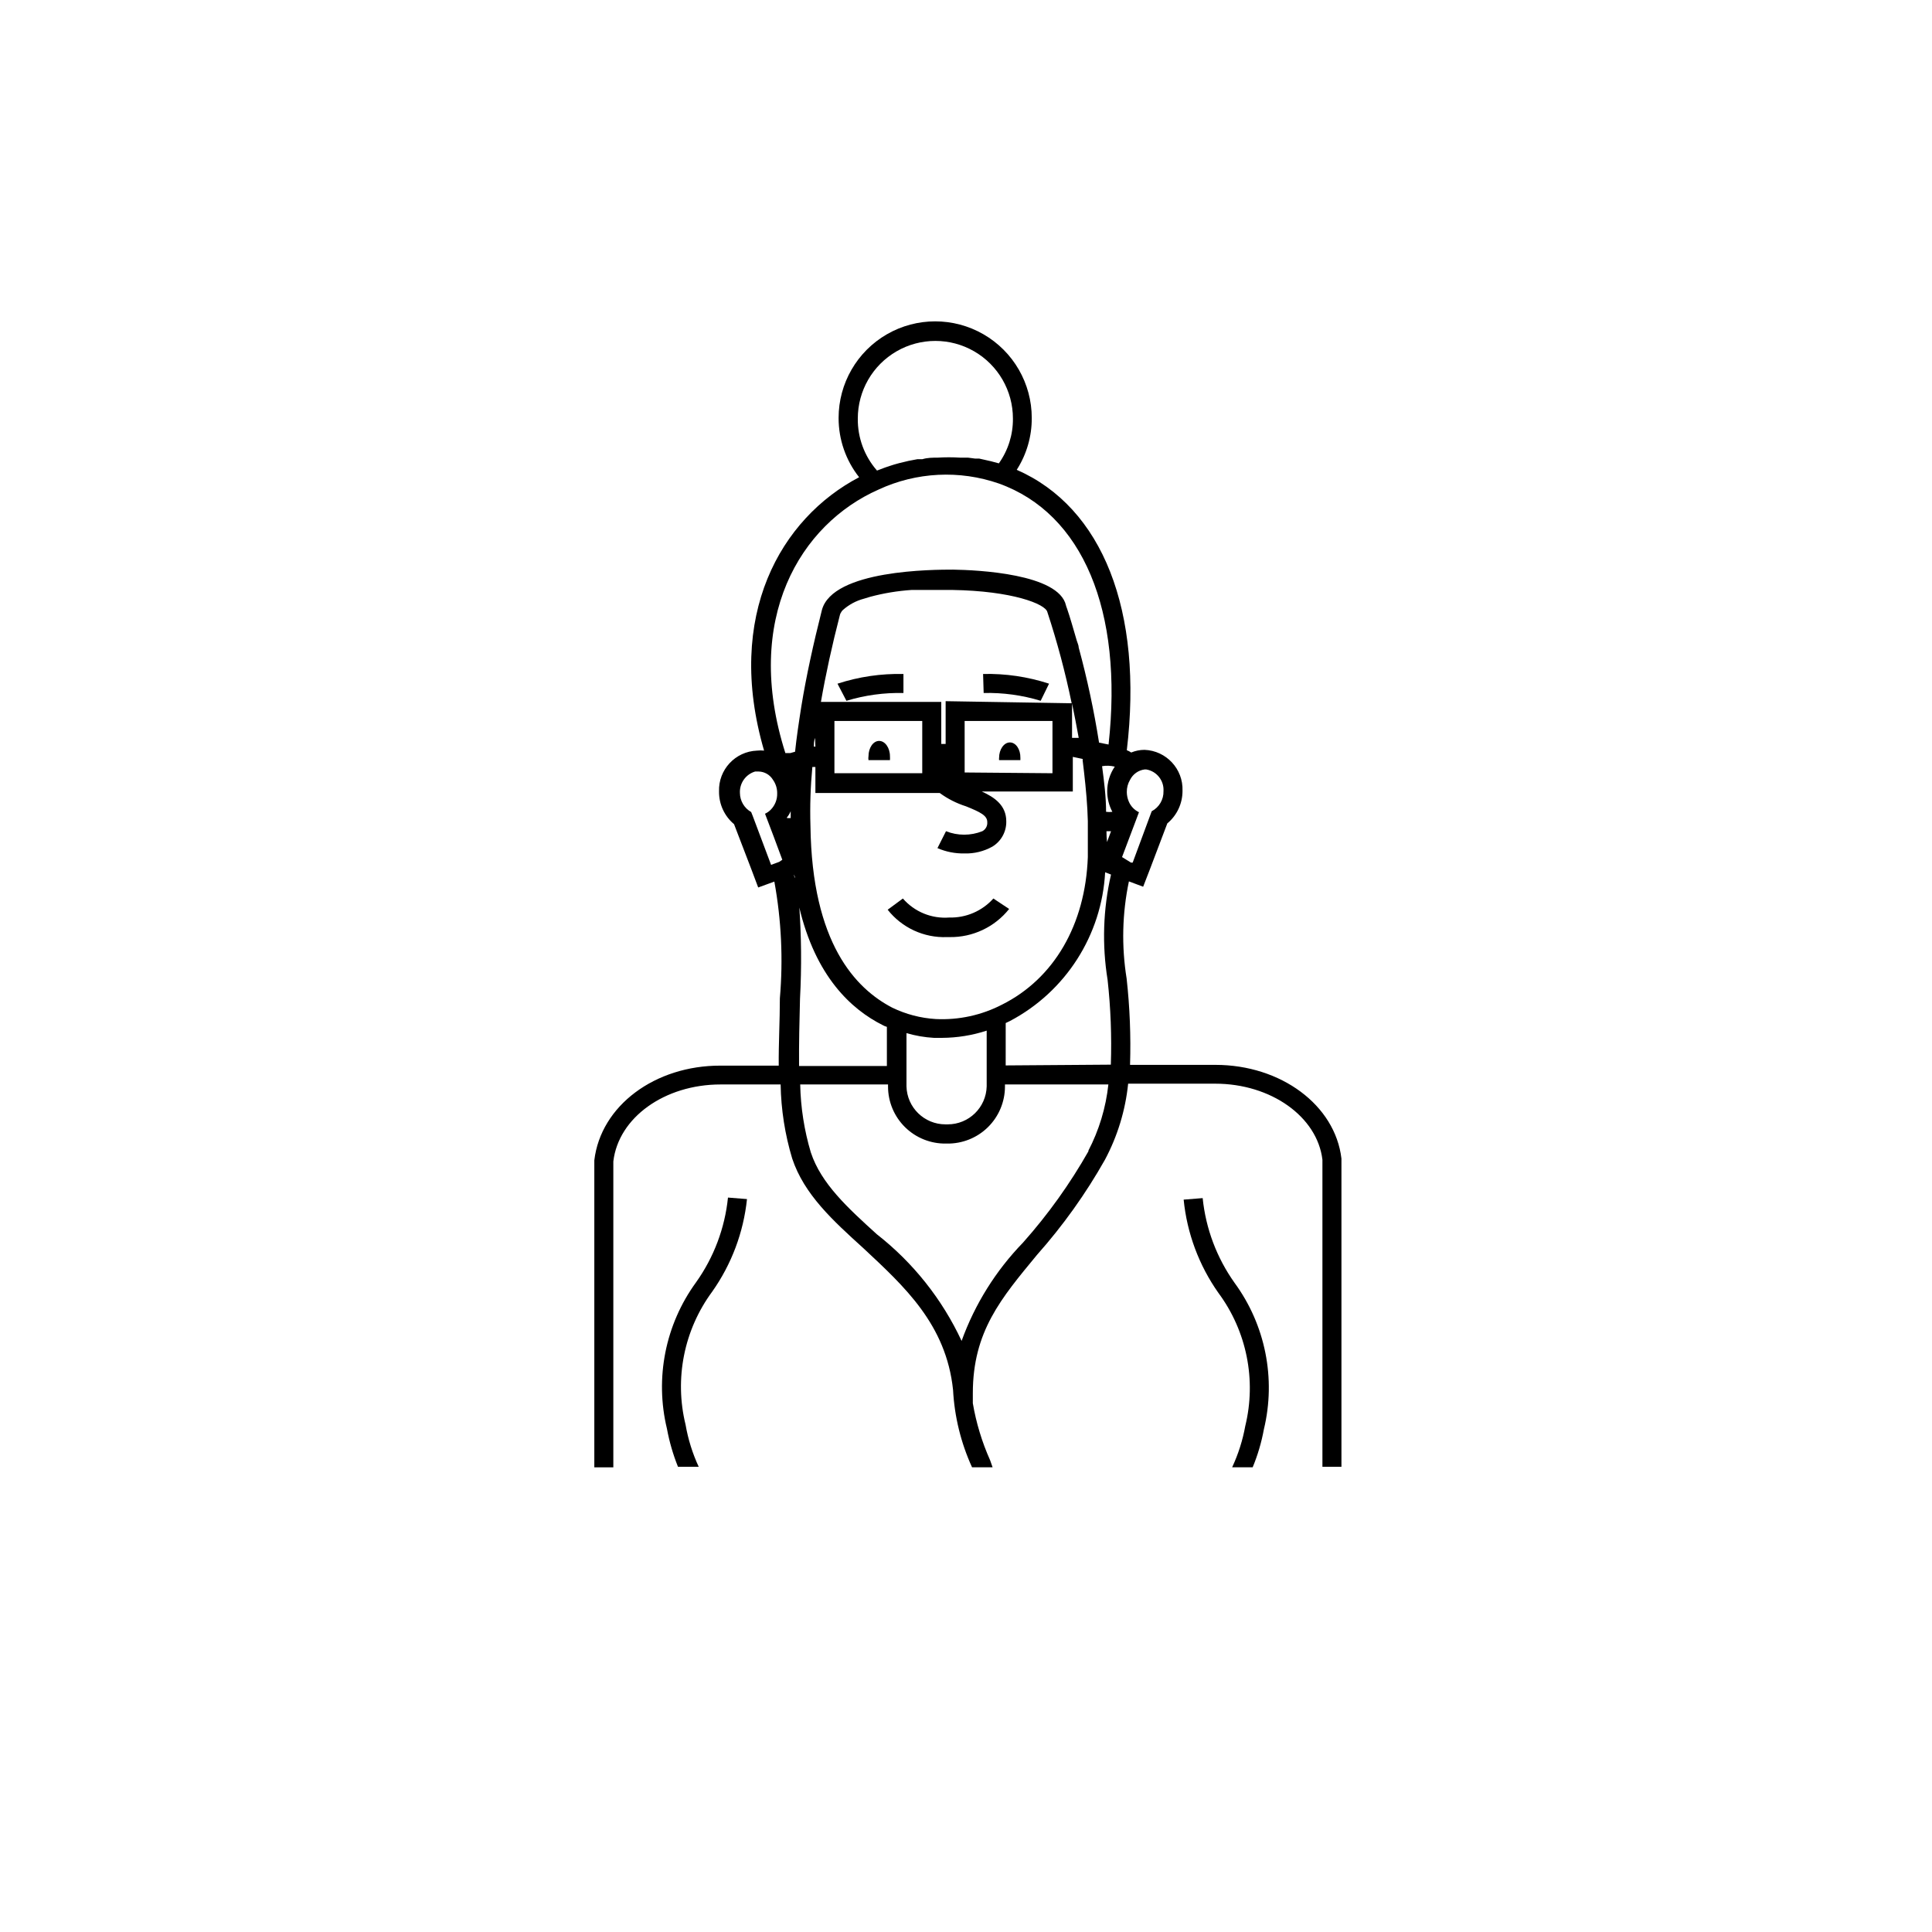 <?xml version="1.0" encoding="UTF-8"?>
<!-- Uploaded to: SVG Repo, www.svgrepo.com, Generator: SVG Repo Mixer Tools -->
<svg fill="#000000" width="800px" height="800px" version="1.1" viewBox="144 144 512 512" xmlns="http://www.w3.org/2000/svg">
 <g>
  <path d="m301.5 451.49v81.367h5.039v-81.062c1.359-11.637 13.602-20.402 28.414-20.402h15.922v-0.004c0.113 6.66 1.148 13.27 3.07 19.648 3.176 9.523 10.781 16.426 18.895 23.781 10.781 10.078 21.914 20.152 23.73 37.535v-0.004c0.375 7.09 2.086 14.047 5.035 20.504h5.441l-0.652-1.863c-2.156-4.824-3.695-9.902-4.586-15.113v-2.621c0-16.426 7.508-25.191 17.027-36.727 6.871-7.738 12.902-16.18 17.988-25.191 3.336-6.254 5.426-13.098 6.144-20.152h23.074c14.812 0 27.055 8.766 28.414 20.152v81.367h5.039v-81.668c-1.664-14.156-16.02-24.836-33.402-24.836l-22.621-0.004c0.238-7.637-0.062-15.277-0.906-22.871-1.379-8.547-1.176-17.273 0.605-25.746l3.777 1.41 1.812-4.684 4.586-12.09v-0.004c2.574-2.137 4.051-5.316 4.031-8.664 0.199-5.769-4.309-10.613-10.078-10.832-1.207 0.004-2.406 0.246-3.523 0.707-0.359-0.254-0.75-0.457-1.16-0.605 4.383-36.93-6.398-64.336-29.172-74.312 2.629-4.102 4.012-8.879 3.981-13.754 0-9.145-4.879-17.594-12.797-22.164-7.918-4.57-17.676-4.57-25.594 0-7.918 4.57-12.797 13.02-12.797 22.164-0.016 5.703 1.902 11.246 5.441 15.719-20.758 10.883-35.621 36.625-25.191 72.449-0.617-0.074-1.242-0.074-1.863 0-5.769 0.219-10.273 5.062-10.074 10.832-0.039 3.34 1.422 6.519 3.981 8.664l4.637 12.09 1.762 4.684 4.281-1.562v0.004c1.859 10.199 2.352 20.605 1.461 30.934 0 5.996-0.352 11.992-0.301 17.836h-15.418c-17.383-0.051-31.742 10.629-33.453 25.09zm130.99-2.469c-4.922 8.688-10.746 16.828-17.383 24.285-7.207 7.43-12.754 16.309-16.273 26.047-5.156-11.062-12.855-20.75-22.469-28.266-7.609-6.902-14.762-13.402-17.48-21.664h-0.004c-1.746-5.859-2.695-11.926-2.82-18.035h23.277v0.555c-0.004 4.051 1.625 7.934 4.516 10.777 2.887 2.84 6.797 4.402 10.848 4.336h0.254c4.051 0.066 7.961-1.496 10.852-4.336 2.887-2.844 4.516-6.727 4.516-10.777v-0.555h27.406c-0.664 6.16-2.473 12.141-5.34 17.633zm-77.84-72.598v0.301l-0.301-0.957c-0.004 0 0.301 0.453 0.301 0.656zm84.793-29.27-0.004-0.004c-1.32 1.93-2.023 4.211-2.016 6.551 0.004 1.898 0.469 3.766 1.363 5.441-0.551 0.078-1.113 0.078-1.664 0 0-3.879-0.504-7.91-1.059-12.09v-0.004c1.09-0.184 2.203-0.152 3.277 0.102zm-2.117 17.129h1.109l-1.059 2.871c-0.102-1.012-0.152-1.918-0.152-2.875zm-7.457-24.738h-1.766v-9.121c0.605 2.922 1.211 6.047 1.766 9.121zm-35.266-9.723v11.336l-1.16-0.004v-11.133h-31.891c1.258-7.254 2.973-15.113 5.039-23.074 0.055-0.234 0.16-0.457 0.301-0.656 0.121-0.25 0.293-0.473 0.504-0.652 1.59-1.41 3.488-2.43 5.543-2.973l1.664-0.504h-0.004c3.594-0.961 7.273-1.57 10.984-1.816h10.781c15.922 0.25 24.688 3.727 25.191 5.844 2.613 7.934 4.766 16.008 6.449 24.184zm5.039 18.895-0.004-13.656h23.277v13.855zm-11.238-13.656v13.855h-23.273v-13.855zm-28.312 6.801h-0.402c0-0.707 0-1.512 0.301-2.316zm-7.559 18.793c0.414-0.504 0.75-1.066 1.008-1.664v1.812h-0.957zm6.75-13.402h0.805v6.902h32.953c2.109 1.547 4.457 2.738 6.953 3.527 3.879 1.562 5.644 2.469 5.644 4.18h-0.004c0.094 0.996-0.422 1.953-1.309 2.418-3.09 1.23-6.535 1.23-9.625 0l-2.266 4.484c2.258 0.977 4.695 1.457 7.152 1.41 2.59 0.078 5.148-0.551 7.406-1.812 2.336-1.418 3.734-3.973 3.68-6.699 0-4.281-3.176-6.398-6.5-7.91h24.133v-9.172l2.621 0.555c-0.023 0.168-0.023 0.336 0 0.504l0.352 2.973c0.504 4.434 0.906 8.766 1.008 13v9.523c-0.656 17.938-8.969 32.195-22.723 39.094-5.418 2.809-11.484 4.129-17.582 3.828-4.008-0.242-7.926-1.27-11.539-3.023-9.672-5.039-21.262-17.027-21.664-48.164-0.16-5.211 0.012-10.426 0.504-15.617zm32.242 71.793h2.121c4.019-0.02 8.016-0.668 11.836-1.914v14.762c-0.137 5.606-4.719 10.078-10.328 10.074h-0.605 0.004c-5.609 0.004-10.191-4.469-10.328-10.074v-14.109c2.379 0.703 4.828 1.125 7.305 1.262zm18.992 7.305 0.004-11.234 1.16-0.555c14.738-7.789 24.305-22.75 25.191-39.398l1.562 0.605h-0.004c-2.102 9.156-2.41 18.637-0.906 27.91 0.824 7.461 1.109 14.969 0.859 22.469zm36.832-78.441h0.402c2.773 0.457 4.754 2.938 4.586 5.742 0.062 2.231-1.148 4.301-3.125 5.34l-5.039 13.602h-0.453l-2.367-1.461 3.426-9.07 1.059-2.82v0.004c-1.234-0.582-2.203-1.609-2.719-2.875-0.328-0.781-0.496-1.621-0.504-2.469-0.016-1.133 0.277-2.246 0.855-3.223 0.746-1.516 2.203-2.555 3.879-2.769zm-76.023-93.004c0-7.344 3.918-14.129 10.277-17.801 6.359-3.672 14.195-3.672 20.555 0 6.359 3.672 10.277 10.457 10.277 17.801 0.047 4.258-1.258 8.418-3.727 11.891l-2.066-0.555-3.125-0.707h-1.059l-1.914-0.25h-2.066 0.004c-2.016-0.129-4.035-0.129-6.047 0-1.309 0-2.621 0-3.981 0.402h-1.309l-2.367 0.453-2.519 0.605c-1.711 0.453-3.394 1.008-5.039 1.66l-0.805 0.301v0.004c-3.344-3.816-5.156-8.734-5.09-13.805zm5.492 18.844v-0.004c10.02-4.652 21.453-5.231 31.891-1.609 22.219 7.961 33 33.703 29.07 69.172l-2.519-0.504c-1.34-8.488-3.141-16.898-5.391-25.191 0-0.605-0.352-1.258-0.504-1.812-0.504-1.762-0.957-3.324-1.359-4.637-0.402-1.309-0.906-3.023-1.211-3.828-0.301-0.805-0.301-0.855-0.301-0.906-1.914-8.363-23.375-9.371-29.926-9.473-5.039 0-31.941 0-34.762 10.73-2.266 8.969-4.133 17.48-5.441 25.492-0.352 2.168-0.656 4.281-0.957 6.348-0.301 2.066-0.504 3.828-0.707 5.691l-1.258 0.352-1.312 0.004c-11.336-35.617 4.031-60.707 24.688-69.828zm-33.352 86.453-0.402-1.008h-0.004c-1.82-1.027-2.953-2.949-2.973-5.039-0.129-2.602 1.535-4.953 4.031-5.695h0.906c1.578 0.027 3.027 0.863 3.832 2.219 0.738 1.043 1.125 2.297 1.105 3.578 0.043 1.617-0.574 3.18-1.711 4.332-0.434 0.441-0.949 0.801-1.512 1.059l2.316 6.098 2.266 6.098-0.805 0.555-2.168 0.805zm12.543 48.465c0.453-8.395 0.371-16.809-0.25-25.191-0.023 0.152-0.023 0.305 0 0.453-0.023 0.102-0.023 0.203 0 0.305 4.332 18.59 13.906 27.305 22.168 31.438 0.344 0.203 0.719 0.355 1.105 0.453v10.379h-23.273c-0.051-5.894 0.098-11.891 0.25-17.836z"/>
  <path d="m411.64 340.75c-1.562 0-2.871 1.812-2.871 4.082-0.027 0.199-0.027 0.402 0 0.605h5.644v-0.605c0.047-2.269-1.211-4.082-2.773-4.082z"/>
  <path d="m379.85 345.44c0.023-0.336 0.023-0.672 0-1.008 0-2.266-1.309-4.082-2.871-4.082s-2.82 1.812-2.82 4.082h-0.004c-0.051 0.332-0.051 0.672 0 1.008z"/>
  <path d="m368.31 329.72c4.898-1.488 10-2.184 15.113-2.066v-5.039c-5.93-0.141-11.84 0.73-17.48 2.57z"/>
  <path d="m404.68 327.65c5.117-0.117 10.219 0.578 15.113 2.066l2.215-4.535h0.004c-5.641-1.84-11.551-2.711-17.484-2.57z"/>
  <path d="m394.96 392.34h0.707-0.004c6.129 0.09 11.953-2.664 15.77-7.457l-4.18-2.769c-2.965 3.316-7.242 5.16-11.688 5.039-4.664 0.363-9.227-1.508-12.293-5.039l-4.031 2.973c3.777 4.789 9.621 7.488 15.719 7.254z"/>
  <path d="m341.96 461.77-5.039-0.402c-0.824 8.098-3.742 15.84-8.465 22.469-8.137 11.176-10.953 25.359-7.707 38.793 0.637 3.449 1.617 6.824 2.922 10.078h5.492c-1.641-3.543-2.812-7.289-3.477-11.137-3.004-12.219-0.418-25.141 7.051-35.266 5.125-7.254 8.301-15.703 9.223-24.535z"/>
  <path d="m470.53 532.85h5.441c1.344-3.242 2.34-6.621 2.973-10.074 3.238-13.445 0.402-27.629-7.758-38.793-4.723-6.629-7.641-14.375-8.465-22.473l-5.039 0.402v0.004c0.887 8.902 4.062 17.426 9.223 24.734 7.488 10.117 10.09 23.039 7.102 35.27-0.684 3.777-1.852 7.453-3.477 10.93z"/>
 </g>
</svg>